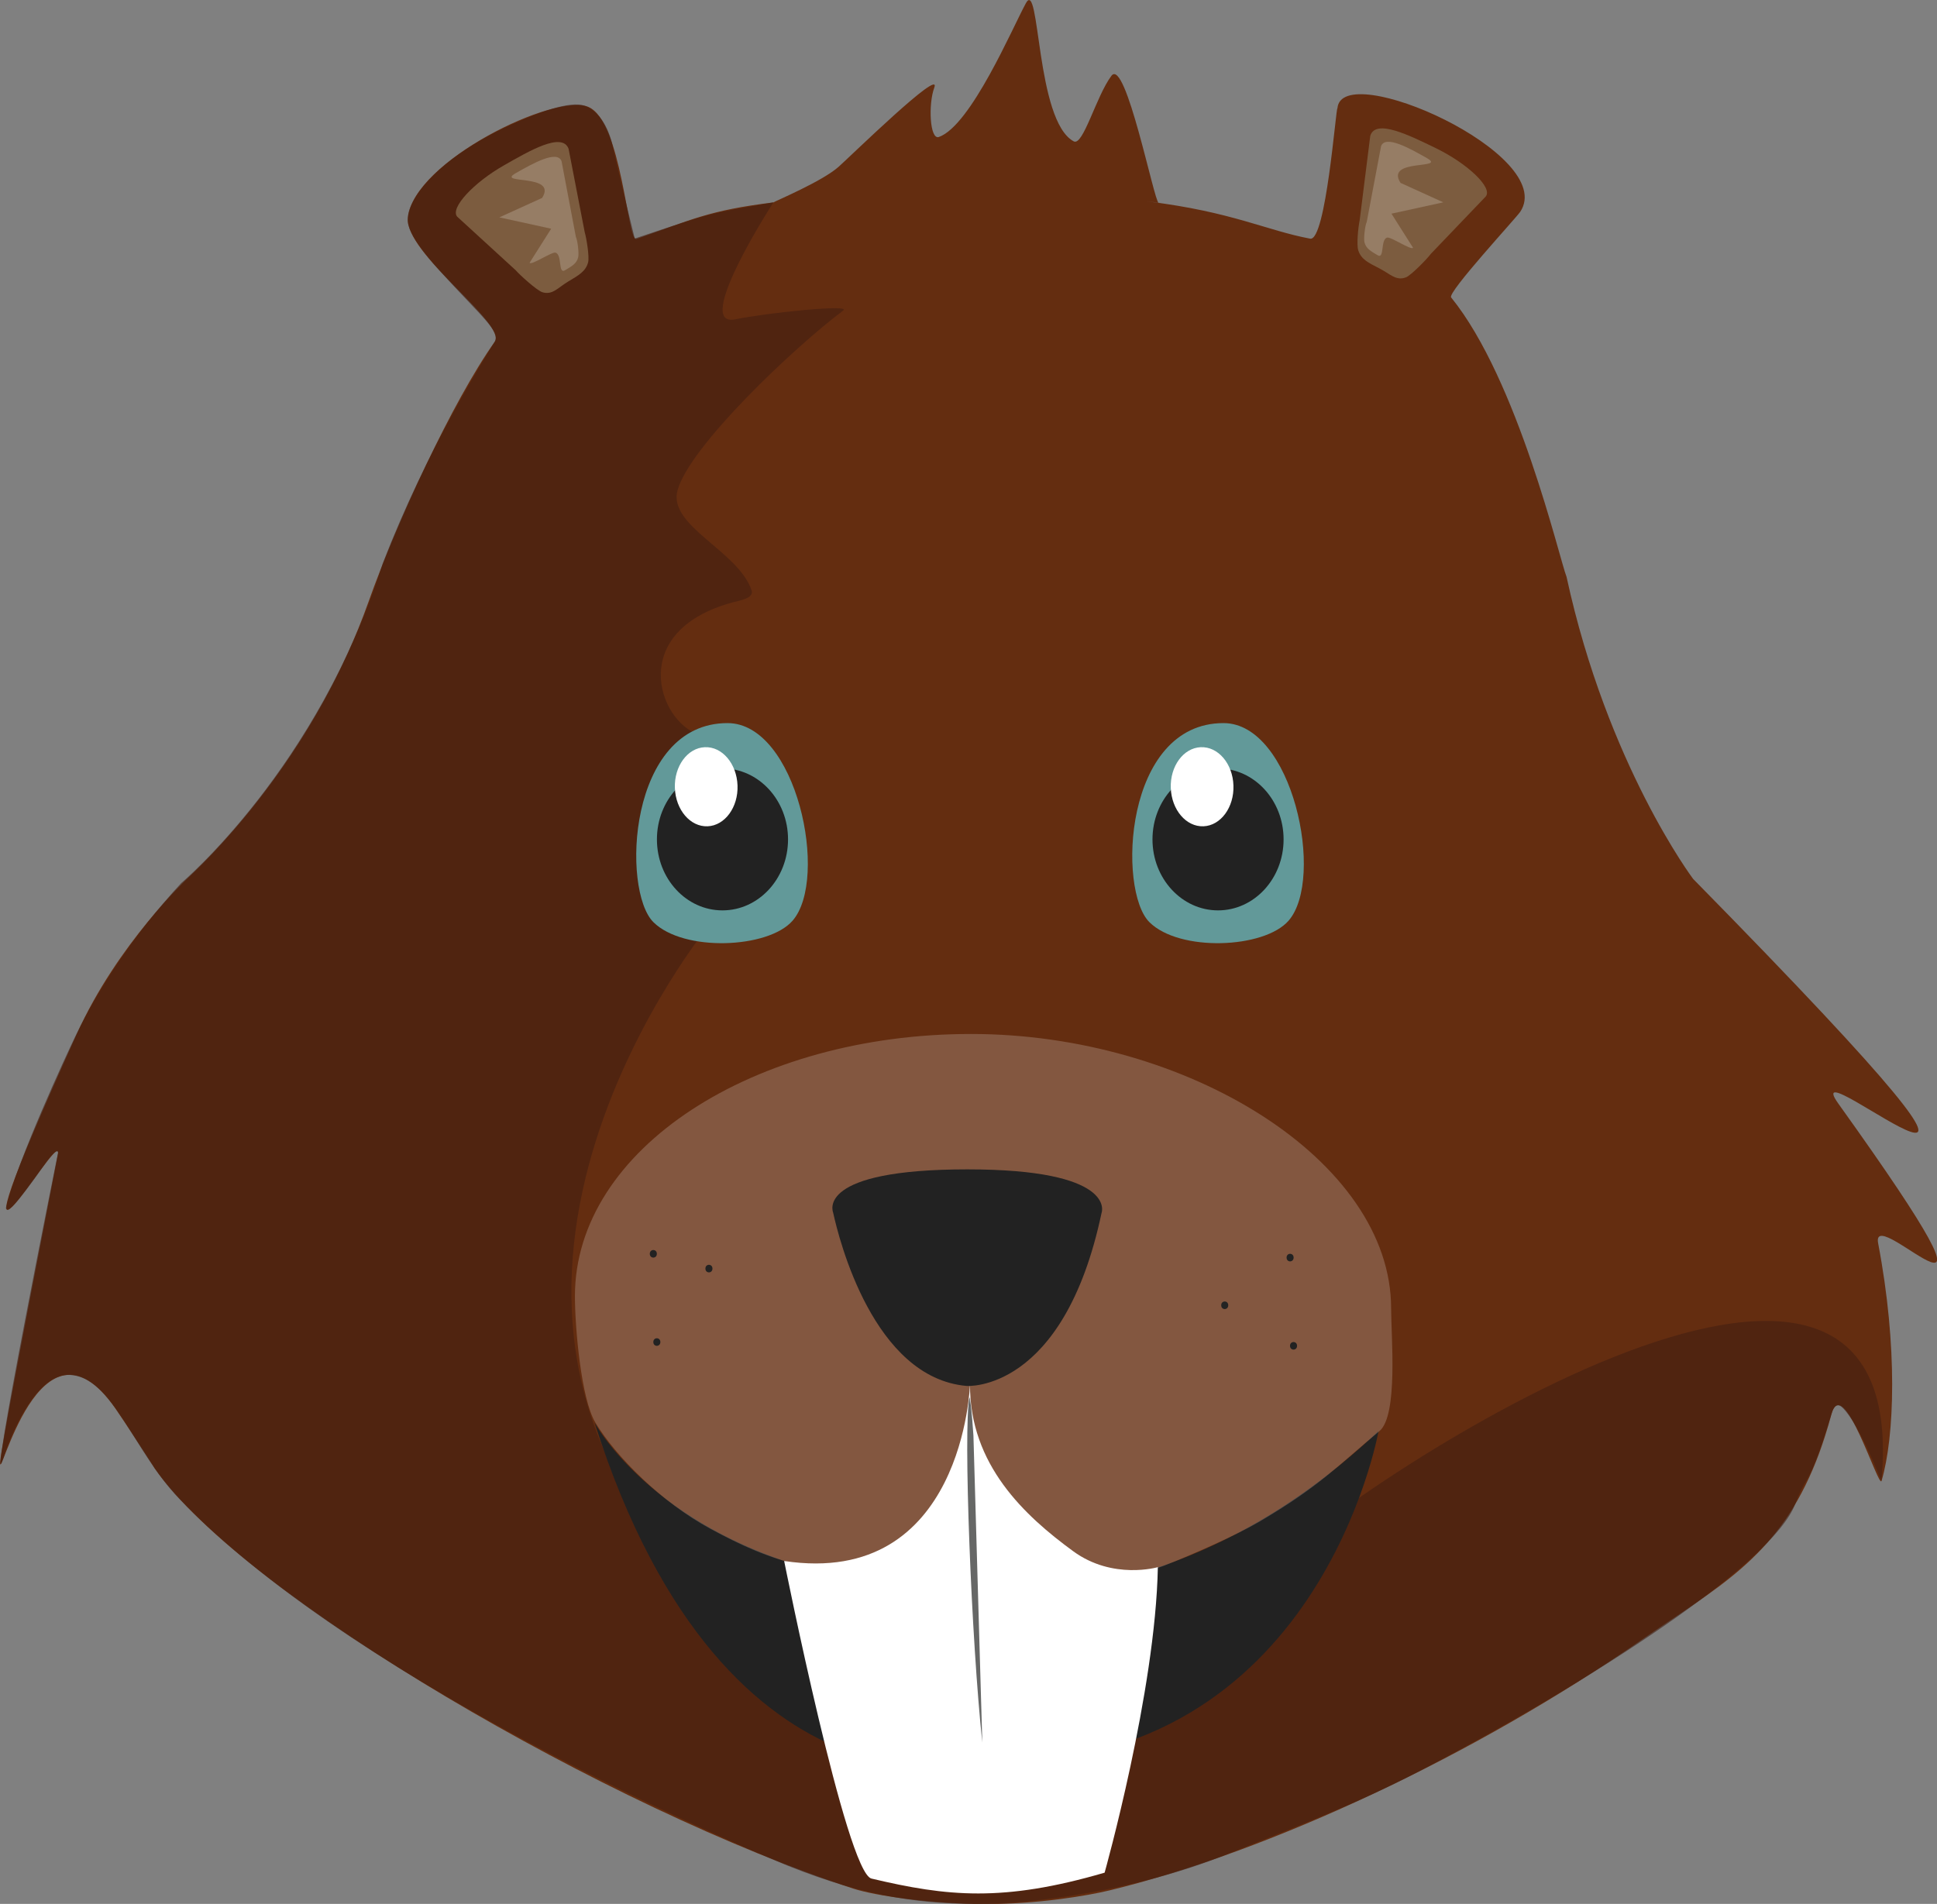 <svg enable-background="new 0 0 2201.4 2164.3" viewBox="0 0 2201.4 2164.3" xmlns="http://www.w3.org/2000/svg"><rect x="0" y="0" width="2201.4" height="2164.3" fill="#808080" stroke="none"/><path d="m539.1 1573.6s130.2 72.7 555.3 73.7c0 0 296.6 15.5 599.4-70 0 0-49.9 84.8-284.8 125-75.4 12.9-402.5 30.8-538.5 10.3-113.6-17-242.2-55.5-331.4-139z" fill="#222"/><path d="m1924.3 999.2s-97.5-129.5-143.9-343.4c-8.1-20.4-55-223.8-131.2-317.7-4.5-5.6 73.9-90.3 78.6-97.4 43-65.2-203.2-174.8-207.8-117.6-1.8-.7-13.1 151.5-31 148.2-49.3-9.2-88.7-30.5-183.9-42.2-14.8-1.8 26.1 3.1 11.7 1.5-5-.6-37.5-166-53.7-144.4-17.4 23.3-32.1 80.2-42.8 74.5-43.4-23.2-38.2-186.7-54.4-157-14.9 27.2-62.3 138.9-98.8 152-10.5 3.8-12.2-37.6-5.3-56 9-23.9-94.6 77.3-108.7 89.9-18.8 16.7-71.7 38.8-74.1 40.5-74.1 9.1-93.1 19.8-155.9 41.6-10.1 2.3-16.5-133.6-54.3-150.1-37.7-16.4-198.6 61.6-205.2 125.7-4.2 40.7 113.1 120.9 98.6 141.3-47.8 67.5-111.3 205.1-143.4 295.6-58.6 165.1-166.4 277.9-206.4 315 0 0-78.8 73.6-125.1 176.1-167.5 370.2-20.3 107.9-21.2 135.2 0 .5-6.7 34.8-15.8 81.9-19.2 98.8-49 253.6-50.1 269-2.3 32.6 45.1-182.9 130.7-60.6 9.2 13.1 41.3 62.4 45.1 68.7 101.9 145.8 517.4 387.4 793.7 477.4 25.5 8.3 89.3 17.5 151.6 17.6 57.6 0 114.1-9.3 140.3-15.7 181.4-44.2 413.8-152.7 605.3-285.5 83.6-58 150-91.2 193.3-193 5.3-12.4 9.9-25.1 14-38 2.5-7.7 4.8-15.7 7.1-24.1 13.2-49.2 54 85.6 57.1 75.2 14.9-50.3 18.5-152.8-3.9-270.1-9.7-51.1 183.5 160.7-45.2-158.7-56-78.3 330.4 248.9-165-255.4z" fill="#642d10"/><path d="m1437 1788.7c-355.5 390-650.1 7.4-650.1 7.4-321.3-333.2 21.2-747.4 21.2-747.4l-34.9-31.6c-115-22.6 20.3-182.4 20.3-182.4-45.2-15-81.1-117.1 39-149.9 7.7-2.1 24.7-4.6 21.7-13.6-15-45.1-95.3-73.1-84.2-113.8 13.6-49.8 131.6-161.8 188.3-204.4 10-7.5-87.4 2.7-122.7 10-49.1 10 43.4-133 43.4-133-76.3 13.7-63.4 9.8-157.6 41.1 0 0-14.8-59.3-26.2-109.6-.8-3.4-8.4-33.2-30.8-41.3-16.7-6.1-54.1 8.1-85.5 22.5-79.6 36.4-114.1 81.5-115.4 104.6-.3 4.7-3.4 16.7 36.4 60.7 47.2 52.1 69.5 68.8 62.2 80.7-14.3 23.6-77.5 123.3-127.1 251.7-73.5 233-229 363.4-229 363.4-53.8 58.4-94.1 119.7-120.7 174.9-10.5 21.8-64.9 139.2-78.5 193.9-.4 1.8 1 5.8 9.1-3 7.8-8.5 20.2-24.9 32.8-43.1 21.2-30.6 16.4-11.2 17.3-16 2.6-13.8-84.1 416.3-61.7 345.9 10.2-32 38.7-95.3 75-93.4 48.9 2.5 70.8 84.6 123.9 140.2 213 223.1 692.6 417.9 692.6 417.9 89.4 35.9 155.3 44.2 225.4 43.2 51.6-.8 169-14.4 273-56.3 68.4-27.6 144.2-55.7 216-93.1 201.7-105.1 404.7-237.6 430.2-305.5 13.4-35.7 14.4-15.5 39.7-97.7 1.6-5.2 4.9-20.5 14.1-11.3 20.5 20.5 43.9 84.9 44.1 82.6 38.6-423-617.8 14.1-701.3 105.7z" fill="#431f11" opacity=".6"/><path d="m742.6 1048.3c-36.4-36.1-29.1-226.3 84.2-226.3 78.5 0 115.8 176.8 73.9 224.7-27.8 31.7-123.9 35.6-158.1 1.6z" fill="#629999"/><path d="m895.6 954.2c0 44.6-33.4 80.7-74.5 80.7-41.2 0-74.5-36.1-74.5-80.7s33.4-80.7 74.5-80.7 74.5 36.1 74.5 80.7z" fill="#222"/><path d="m838.2 892.9c.9 24.8-14.4 45.6-34 46.4-19.7.8-36.3-18.7-37.2-43.5s14.4-45.6 34-46.4c19.7-.9 36.3 18.6 37.2 43.5z" fill="#fff"/><path d="m1306.3 1048.3c-36.4-36.1-29-226.3 84.2-226.3 78.5 0 115.8 176.8 73.9 224.7-27.8 31.7-123.9 35.6-158.1 1.6z" fill="#629999"/><path d="m1458.8 954.2c0 44.6-33.4 80.7-74.5 80.7s-74.5-36.1-74.5-80.7 33.4-80.7 74.5-80.7 74.5 36.1 74.5 80.7zm-783.1 663s100.5 188.1 428.5 190.7c0 0 228.9 40 462.5-181.1 0 0-67.3 383-441.9 376.8 0 .1-297.8 88.6-449.1-386.4z" fill="#222"/><path d="m1102.4 1573.6s-7 231.6-211.2 200.9c0 0 70.7 354.2 99.2 361 85.9 20.4 149.7 27 265-6.7 0 0 57.9-206 60.5-347.3 0 0-51.1 14.9-96.2-18.1-55-40.2-117.8-98.3-117.3-189.8zm299.4-680.7c.9 24.8-14.4 45.6-34 46.4-19.7.8-36.3-18.7-37.2-43.5s14.4-45.6 34-46.4c19.7-.9 36.4 18.6 37.2 43.5z" fill="#fff"/><path d="m1581 1487.2c0 31.5 8.2 121.8-13.3 139.7-48.5 40.3-68 62.6-136.2 102.8-26 15.3-77.2 38-108.9 50.3-29.3 11.4-78 15.9-106.9 3.8-26.9-11.3-39-30.9-66.6-46.5-13.7-7.7-28.4-19.5-42-19.5-12 0-18 9.9-27.2 15.6-15.8 9.7-35.2 32-53.9 37-42.4 11.4-74.2 18.9-112.3 10-41.1-9.6-71.2-23.5-106.5-42.6-55.5-30.1-107-81.6-130.5-120.5-16.4-27.1-23.3-109-23.3-143.8 0-167.8 204-298.1 450-298.1 246-.1 477.6 144 477.6 311.8z" fill="#fff" opacity=".2"/><path d="m1106.3 1631.8c-1.8-28.3-4.1-44.9-4.5-43.2-7.3 34.9 2.2 277.1 14.6 392.3z" fill="#666766"/><path d="m646.1 319.8c-12.2 7.3-18.1 15.9-29.7 12.4-6.1-1.9-25.8-19.7-30.2-24.9l-66.6-61c-8.4-9.8 18.8-38.9 53.6-58.6 28-15.9 65.6-38.1 73-18.6l18.3 94.7c2 6.7 5.5 27.9 3.9 34.4-2.7 10.3-10.9 14.8-22.3 21.6z" fill="#7c5c3f"/><path d="m642.2 307.2c-8.2 4.9-3-17.6-10.8-20-4.1-1.3-27.8 14.9-29.5 11.5l24.5-38.7-58.9-12.9 48.6-22.1c18.1-28.2-53.3-14.9-29.9-28.2 18.8-10.7 47-26.7 52-13.6l16.3 86.2c1.9 3.7 3.7 18.8 2.6 23.1-1.7 7.1-7.2 10.1-14.9 14.7z" fill="#fff" opacity=".2"/><g fill="#222"><ellipse cx="742.5" cy="1425.3" rx="4" ry="4.3"/><ellipse cx="746.5" cy="1525.6" rx="4" ry="4.3"/><ellipse cx="805.7" cy="1442.1" rx="4" ry="4.3"/></g><ellipse cx="1391.9" cy="1483.8" fill="#232323" rx="4" ry="4.3"/><ellipse cx="1466.2" cy="1429.6" fill="#222" rx="4" ry="4.3"/><ellipse cx="1470.1" cy="1529.9" fill="#222" rx="4" ry="4.3"/><path d="m1099.5 1329.3c-172.3 0-153.2 47.6-152.6 49.3 6.6 30.4 45.9 187.7 151.7 196.9 0 0 110 8.2 153.3-196.6.8-1.8 15.7-49.6-152.4-49.6z" fill="#222"/><path d="m1567.3 304.9c12.6 6.4 19.1 14.7 30.5 10.4 6-2.3 24.4-21.3 28.5-26.9l62.4-65.2c7.8-10.3-21.4-37.6-57.3-55-29-14-68-33.7-74.1-13.8l-12 95.7c-1.8 8.9-3.7 28.2-1.6 34.6 3.3 10.2 11.7 14.1 23.6 20.2z" fill="#7c5c3f"/><path d="m1565.6 290.1c8.2 4.9 3-17.6 10.8-20 4.1-1.3 27.8 14.9 29.5 11.5l-24.5-38.7 58.9-12.9-48.6-22.1c-18.1-28.2 53.3-14.9 29.9-28.2-18.8-10.7-47-26.7-52-13.6l-16.3 86.2c-1.9 3.7-3.7 18.8-2.6 23.1 1.7 7.1 7.2 10.1 14.9 14.7z" fill="#fff" opacity=".2"/></svg>